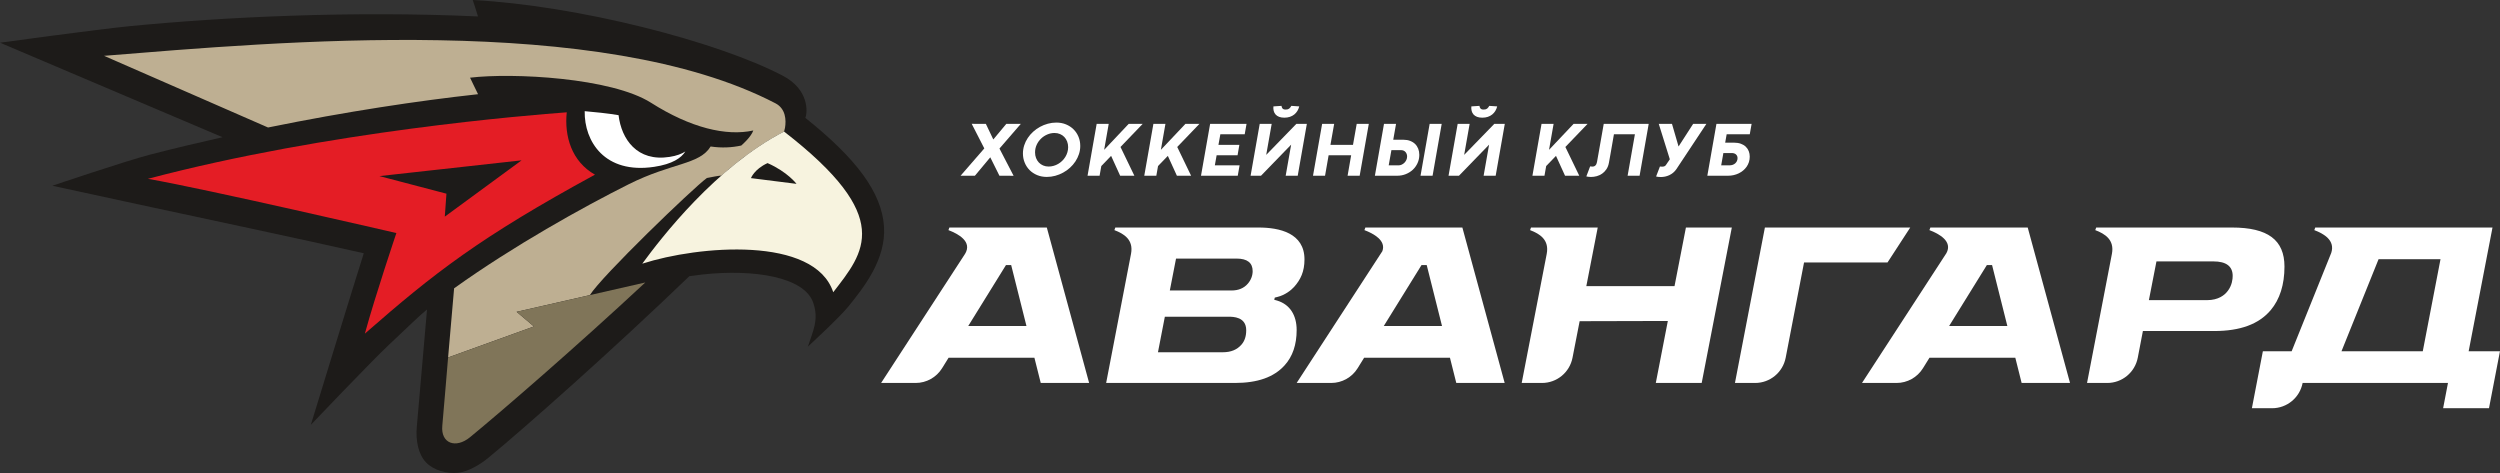 <svg viewBox="0 0 222 42" fill="none" xmlns="http://www.w3.org/2000/svg">
<rect x="0" y="0" width="222" height="42" fill="#333333" stroke="none"/>
<g clip-path="url(#clip0_6235_125)">
<path d="M78.498 20.092C78.291 17.135 76.125 14.146 71.512 10.466V10.464C71.728 9.971 71.839 7.95 69.539 6.739C63.75 3.694 51.317 0.49 41.978 -0.001C42.07 0.248 42.288 0.943 42.444 1.46C31.314 0.95 19.964 1.502 11.56 2.319C8.747 2.592 0 3.791 0 3.791L19.761 12.185C17.652 12.658 15.512 13.168 13.357 13.722C11.159 14.291 4.646 16.494 4.646 16.494C4.646 16.494 10.43 17.747 12.545 18.204C16.479 19.053 27.57 21.406 32.304 22.491C31.679 24.414 27.602 37.726 27.602 37.726C27.602 37.726 32.881 32.181 34.522 30.632C36.606 28.661 37.294 27.992 37.92 27.482C37.679 30.317 37.148 36.403 37.012 37.902C36.902 39.099 37.138 40.342 37.837 41.068C38.502 41.76 39.666 42.091 40.69 41.978C41.526 41.886 42.562 41.31 43.32 40.69C46.502 38.079 54.471 31.02 61.212 24.527C61.591 24.47 61.97 24.419 62.35 24.378C66.976 23.87 71.456 24.602 72.221 26.898C72.723 28.407 72.207 29.337 71.74 30.782C72.535 30.031 74.583 28.156 75.384 27.16C76.687 25.541 78.703 23.026 78.498 20.092Z" fill="#1D1B19"/>
<path d="M42.361 8.375C42.391 8.372 42.422 8.367 42.451 8.365C42.178 7.839 41.947 7.295 41.74 6.898C45.532 6.446 54.309 6.898 57.812 9.126C61.317 11.353 64.499 12.117 66.895 11.586C66.682 12.197 65.822 12.925 65.822 12.925C64.989 13.103 64.105 13.157 63.104 13.008C62.114 14.636 59.676 14.435 55.832 16.36C51.726 18.418 45.606 21.825 40.325 25.602C40.168 27.494 39.837 31.171 39.791 31.743L47.412 28.989L45.873 27.689L52.379 26.205C53.432 24.511 61.492 16.75 62.768 15.807C63.288 15.704 63.721 15.617 64.065 15.59C65.74 14.11 67.616 12.719 69.626 11.682C69.66 11.568 69.691 11.457 69.708 11.352C69.825 10.657 69.774 9.649 68.858 9.172C53.356 1.11 24.681 3.712 9.239 4.957L23.802 11.322C30.771 9.901 37.216 8.939 42.361 8.375Z" fill="#BEAF92"/>
<path d="M45.874 27.689L47.413 28.988L39.791 31.743C39.791 31.743 39.383 36.653 39.276 37.81C39.132 39.38 40.471 39.864 41.74 38.823C44.571 36.499 51.161 30.801 57.303 25.083L45.874 27.689Z" fill="#807559"/>
<path d="M59.468 13.932C56.577 14.39 55.184 12.364 54.928 10.227C53.889 10.054 52.853 9.955 51.921 9.872C51.874 12.554 53.698 15.475 58.089 14.815C59.718 14.572 60.501 14.021 60.858 13.453C60.526 13.663 60.082 13.836 59.468 13.932Z" fill="white"/>
<path d="M66.685 15.817C66.685 15.817 66.978 15.023 68.158 14.483C69.929 15.26 70.731 16.327 70.731 16.327L66.685 15.817ZM69.625 11.682C63.582 14.799 58.719 21.115 57.035 23.414C62.024 21.803 72.328 20.928 73.992 25.95C76.726 22.403 79.484 19.32 69.625 11.682Z" fill="#F7F3DF"/>
<path d="M33.693 15.637L46.318 14.238L39.498 19.238L39.644 17.199L33.693 15.637ZM52.834 15.509C50.764 14.352 50.102 12.089 50.328 9.973C50.327 9.974 50.324 9.973 50.323 9.973C47.015 10.224 29.22 11.623 13.132 15.88C18.328 16.782 35.198 20.696 35.198 20.696C35.198 20.696 33.352 26.154 32.4 29.627C38.556 24.239 42.627 21.066 52.834 15.509Z" fill="#E41D25"/>
<path d="M154.064 34.007L156.723 20.204H169.629L167.612 23.306H160.2L158.569 31.763C158.318 33.066 157.181 34.007 155.859 34.007H154.064Z" fill="white"/>
<path d="M85.978 28.951L89.331 23.536H89.792L91.15 28.951H85.978ZM92.957 20.204H84.304C84.275 20.28 84.247 20.36 84.222 20.435C85.094 20.765 86.356 21.454 85.699 22.54L78.242 34.007H81.311C82.266 34.007 83.152 33.512 83.657 32.699L84.236 31.764H91.855L92.418 34.007H96.715L92.957 20.204Z" fill="white"/>
<path d="M122.878 28.951L126.232 23.536H126.692L128.051 28.951H122.878ZM129.858 20.204H121.244C121.217 20.28 121.189 20.36 121.161 20.435C121.97 20.74 123.109 21.355 122.752 22.306L115.143 34.007H118.212C119.167 34.007 120.053 33.512 120.557 32.699L121.136 31.764H128.755L129.318 34.007H133.615L129.858 20.204Z" fill="white"/>
<path d="M173.081 28.951L176.434 23.536H176.895L178.253 28.951H173.081ZM180.061 20.204H171.415C171.388 20.28 171.359 20.36 171.333 20.435C172.189 20.758 173.415 21.429 172.842 22.479L165.345 34.007H168.415C169.369 34.007 170.256 33.512 170.759 32.699L171.339 31.764H178.959L179.521 34.007H183.818L180.061 20.204Z" fill="white"/>
<path d="M215.142 31.194H207.923L211.217 23.017H216.717L215.142 31.194ZM219.216 31.194L221.334 20.204H205.593C205.566 20.28 205.537 20.36 205.511 20.435C206.363 20.756 207.377 21.344 207.015 22.457L203.497 31.194H200.942L199.968 36.25H201.764C203.085 36.25 204.222 35.309 204.473 34.007H217.38L216.949 36.25H221.022L221.996 31.194H219.216Z" fill="white"/>
<path d="M110.803 25.194C110.459 25.593 109.973 25.795 109.359 25.795H103.88L104.432 22.962H109.811C110.756 22.962 111.236 23.337 111.236 24.075C111.236 24.478 111.082 24.875 110.803 25.194ZM110.252 30.592C109.856 31.054 109.31 31.28 108.585 31.28H102.827L103.438 28.125H109.097C109.484 28.125 110.664 28.125 110.664 29.324C110.664 29.855 110.529 30.269 110.252 30.592ZM113.414 26.693L113.152 26.619L113.201 26.426L113.454 26.363C114.092 26.206 114.634 25.792 114.913 25.482C115.496 24.834 115.838 24.109 115.838 23.038C115.838 20.696 113.62 20.204 111.759 20.204H99.04C99.012 20.28 98.984 20.36 98.958 20.435C99.828 20.764 100.667 21.298 100.437 22.528L98.226 34.007H109.651C111.68 34.007 113.127 33.494 114.078 32.437C114.785 31.656 115.143 30.604 115.143 29.309C115.143 28.014 114.562 27.042 113.414 26.693Z" fill="white"/>
<path d="M149.71 20.204L148.698 25.407H140.866L141.878 20.204H135.953C135.925 20.28 135.897 20.36 135.871 20.435C136.743 20.765 137.587 21.301 137.349 22.54H137.35L135.127 34.007H136.93C138.25 34.007 139.385 33.069 139.639 31.769L140.272 28.522L148.104 28.502L147.035 34.007H151.11L153.786 20.204H149.71Z" fill="white"/>
<path d="M197.837 25.819C197.557 26.199 197.008 26.653 195.981 26.653H190.821L191.493 23.213H196.552C197.687 23.213 198.262 23.646 198.262 24.502C198.262 24.782 198.207 25.326 197.837 25.819ZM198.201 20.204H186.142C186.114 20.28 186.086 20.36 186.06 20.435C186.932 20.765 187.776 21.301 187.538 22.54L185.329 34.007H187.125C188.448 34.007 189.585 33.065 189.835 31.761L190.289 29.395H196.612C198.933 29.395 200.574 28.791 201.631 27.549C202.447 26.584 202.861 25.28 202.861 23.672C202.861 21.306 201.38 20.204 198.201 20.204Z" fill="white"/>
<path d="M88.205 12.384L89.36 10.999H90.649L88.752 13.191L90.007 15.609L88.749 15.605L87.936 13.969L86.571 15.605H85.299L87.406 13.18L86.288 10.996L87.544 10.999L88.205 12.384Z" fill="white"/>
<path d="M91.913 13.533C91.913 13.714 91.942 13.88 92.001 14.033C92.06 14.185 92.143 14.317 92.249 14.431C92.356 14.543 92.484 14.632 92.631 14.694C92.779 14.758 92.94 14.789 93.116 14.789C93.266 14.789 93.413 14.769 93.558 14.728C93.701 14.688 93.838 14.63 93.965 14.556C94.094 14.481 94.212 14.392 94.32 14.286C94.428 14.181 94.522 14.066 94.6 13.938C94.679 13.81 94.74 13.673 94.784 13.526C94.828 13.379 94.851 13.226 94.851 13.066C94.851 12.885 94.82 12.718 94.761 12.564C94.7 12.411 94.618 12.278 94.512 12.166C94.407 12.055 94.28 11.967 94.131 11.904C93.983 11.841 93.819 11.809 93.642 11.809C93.419 11.809 93.204 11.854 92.998 11.943C92.79 12.032 92.605 12.154 92.446 12.308C92.284 12.463 92.155 12.646 92.059 12.855C91.962 13.066 91.913 13.291 91.913 13.533ZM90.836 13.628C90.836 13.379 90.875 13.139 90.95 12.906C91.025 12.674 91.13 12.456 91.266 12.253C91.4 12.049 91.561 11.864 91.747 11.695C91.932 11.527 92.135 11.384 92.354 11.264C92.573 11.144 92.806 11.051 93.051 10.985C93.297 10.918 93.547 10.885 93.804 10.885C94.115 10.885 94.4 10.938 94.66 11.046C94.919 11.153 95.144 11.3 95.331 11.486C95.519 11.672 95.665 11.891 95.77 12.145C95.875 12.397 95.927 12.669 95.927 12.96C95.927 13.209 95.889 13.449 95.812 13.682C95.736 13.915 95.629 14.133 95.495 14.337C95.36 14.542 95.199 14.728 95.014 14.896C94.828 15.065 94.626 15.209 94.405 15.329C94.184 15.451 93.951 15.544 93.706 15.611C93.46 15.677 93.21 15.711 92.957 15.711C92.646 15.711 92.361 15.657 92.101 15.55C91.841 15.443 91.618 15.295 91.431 15.108C91.244 14.921 91.098 14.7 90.994 14.445C90.889 14.191 90.836 13.919 90.836 13.628Z" fill="white"/>
<path d="M98.049 13.305L100.229 10.999H101.471L99.5 13.051L100.732 15.605H99.47L98.667 13.841L97.796 14.745L97.644 15.605H96.574L97.384 10.999H98.454L98.049 13.305Z" fill="white"/>
<path d="M103.086 13.305L105.267 10.999H106.509L104.538 13.051L105.77 15.605H104.508L103.704 13.841L102.833 14.745L102.682 15.605H101.611L102.422 10.999H103.491L103.086 13.305Z" fill="white"/>
<path d="M107.459 10.999H110.693L110.53 11.924H108.367L108.198 12.865H110.055L109.896 13.786H108.037L107.878 14.684H110.075L109.913 15.605H106.649L107.459 10.999Z" fill="white"/>
<path d="M115.374 9.448C115.337 9.592 115.283 9.726 115.209 9.849C115.135 9.972 115.041 10.079 114.93 10.168C114.818 10.257 114.689 10.326 114.541 10.376C114.393 10.426 114.231 10.45 114.051 10.45C113.87 10.45 113.715 10.426 113.586 10.376C113.457 10.326 113.353 10.257 113.273 10.168C113.192 10.079 113.137 9.972 113.105 9.849C113.073 9.726 113.065 9.592 113.079 9.448L113.794 9.401C113.805 9.452 113.818 9.499 113.834 9.539C113.849 9.58 113.871 9.614 113.899 9.643C113.926 9.671 113.961 9.692 114.004 9.707C114.049 9.722 114.105 9.729 114.176 9.729C114.245 9.729 114.304 9.722 114.353 9.707C114.401 9.692 114.443 9.671 114.481 9.643C114.517 9.614 114.551 9.58 114.58 9.539C114.61 9.499 114.64 9.452 114.671 9.401L115.374 9.448ZM111.863 10.999H112.926L112.44 13.753L115.117 10.999H116.048L115.238 15.605H114.169L114.654 12.845L111.977 15.605H111.053L111.863 10.999Z" fill="white"/>
<path d="M117.405 10.999H118.474L118.144 12.865H120.146L120.476 10.999H121.55L120.739 15.605H119.666L119.983 13.786H117.982L117.664 15.605H116.595L117.405 10.999Z" fill="white"/>
<path d="M126.143 15.605H127.213L128.023 10.999H126.953L126.143 15.605ZM124.425 13.332H123.557L123.317 14.684H124.188C124.285 14.684 124.38 14.662 124.472 14.62C124.564 14.577 124.645 14.519 124.717 14.447C124.787 14.374 124.845 14.291 124.887 14.196C124.93 14.101 124.951 14.002 124.951 13.898C124.951 13.817 124.939 13.742 124.912 13.673C124.887 13.604 124.85 13.544 124.804 13.494C124.758 13.443 124.703 13.403 124.637 13.375C124.573 13.347 124.502 13.332 124.425 13.332ZM124.647 12.411C124.859 12.411 125.051 12.444 125.221 12.51C125.392 12.575 125.539 12.667 125.658 12.784C125.78 12.901 125.872 13.042 125.937 13.205C126.002 13.369 126.035 13.55 126.035 13.749C126.035 14.011 125.983 14.256 125.879 14.482C125.776 14.709 125.635 14.906 125.458 15.072C125.28 15.238 125.072 15.368 124.833 15.463C124.595 15.558 124.34 15.605 124.07 15.605H122.09L122.899 10.999H123.969L123.72 12.411H124.647Z" fill="white"/>
<path d="M132.951 9.448C132.914 9.592 132.86 9.726 132.786 9.849C132.711 9.972 132.618 10.079 132.507 10.168C132.396 10.257 132.267 10.326 132.119 10.376C131.972 10.426 131.808 10.45 131.628 10.45C131.448 10.45 131.293 10.426 131.164 10.376C131.035 10.326 130.929 10.257 130.85 10.168C130.771 10.079 130.714 9.972 130.683 9.849C130.651 9.726 130.642 9.592 130.656 9.448L131.372 9.401C131.383 9.452 131.396 9.499 131.412 9.539C131.428 9.58 131.449 9.614 131.476 9.643C131.503 9.671 131.539 9.692 131.583 9.707C131.626 9.722 131.683 9.729 131.752 9.729C131.823 9.729 131.882 9.722 131.93 9.707C131.979 9.692 132.021 9.671 132.059 9.643C132.096 9.614 132.129 9.58 132.158 9.539C132.188 9.499 132.218 9.452 132.249 9.401L132.951 9.448ZM129.441 10.999H130.504L130.018 13.753L132.695 10.999H133.626L132.816 15.605H131.746L132.232 12.845L129.556 15.605H128.63L129.441 10.999Z" fill="white"/>
<path d="M137.554 13.305L139.735 10.999H140.977L139.005 13.051L140.238 15.605H138.975L138.172 13.841L137.3 14.745L137.149 15.605H136.079L136.889 10.999H137.96L137.554 13.305Z" fill="white"/>
<path d="M145.18 11.924H143.317L143.02 13.628L143.003 13.726L142.875 14.441C142.834 14.671 142.759 14.866 142.65 15.028C142.541 15.189 142.413 15.321 142.267 15.422C142.12 15.524 141.961 15.598 141.79 15.644C141.617 15.691 141.449 15.714 141.285 15.714C141.199 15.714 141.121 15.709 141.05 15.7C140.98 15.691 140.918 15.68 140.866 15.666L141.204 14.776C141.211 14.776 141.224 14.777 141.243 14.779C141.262 14.781 141.283 14.784 141.305 14.786C141.327 14.788 141.349 14.79 141.371 14.791C141.392 14.792 141.405 14.792 141.413 14.792C141.519 14.792 141.606 14.759 141.675 14.691C141.743 14.623 141.79 14.522 141.814 14.386L141.949 13.624L142.412 10.999H146.405L145.596 15.605H144.532L145.18 11.924Z" fill="white"/>
<path d="M147.402 14.786C147.406 14.786 147.419 14.787 147.438 14.789C147.457 14.791 147.478 14.793 147.5 14.794C147.522 14.795 147.544 14.796 147.566 14.798C147.587 14.799 147.602 14.799 147.608 14.799C147.673 14.799 147.736 14.789 147.795 14.767C147.855 14.746 147.904 14.705 147.942 14.643L148.28 14.142L147.298 10.999H148.472L149.056 13.008L150.352 10.999H151.527L148.861 15.023C148.777 15.144 148.682 15.249 148.575 15.338C148.468 15.426 148.354 15.498 148.235 15.555C148.114 15.611 147.99 15.652 147.86 15.68C147.73 15.707 147.603 15.72 147.479 15.72C147.394 15.72 147.317 15.716 147.245 15.707C147.174 15.698 147.113 15.687 147.061 15.673L147.402 14.786Z" fill="white"/>
<path d="M153.035 13.59L152.842 14.681H153.595C153.685 14.681 153.772 14.666 153.857 14.638C153.941 14.61 154.015 14.568 154.079 14.513C154.143 14.457 154.195 14.39 154.234 14.311C154.274 14.232 154.294 14.142 154.294 14.04C154.294 13.966 154.28 13.901 154.253 13.846C154.226 13.791 154.19 13.744 154.145 13.705C154.1 13.666 154.047 13.638 153.984 13.619C153.923 13.599 153.857 13.59 153.788 13.59H153.035ZM153.99 12.669C154.215 12.669 154.414 12.701 154.587 12.764C154.761 12.827 154.906 12.914 155.023 13.026C155.14 13.138 155.228 13.27 155.288 13.421C155.347 13.572 155.377 13.734 155.377 13.909C155.377 14.08 155.353 14.241 155.305 14.391C155.256 14.541 155.188 14.679 155.102 14.804C155.015 14.929 154.912 15.042 154.791 15.141C154.671 15.241 154.54 15.325 154.398 15.394C154.256 15.462 154.105 15.515 153.946 15.551C153.786 15.587 153.623 15.605 153.456 15.605H151.611L152.42 10.999H155.543L155.38 11.921H153.328L153.196 12.669H153.99Z" fill="white"/>
</g>
<defs>
<clipPath id="clip0_6235_125">
<rect width="222" height="42" fill="white"/>
</clipPath>
</defs>
</svg>
